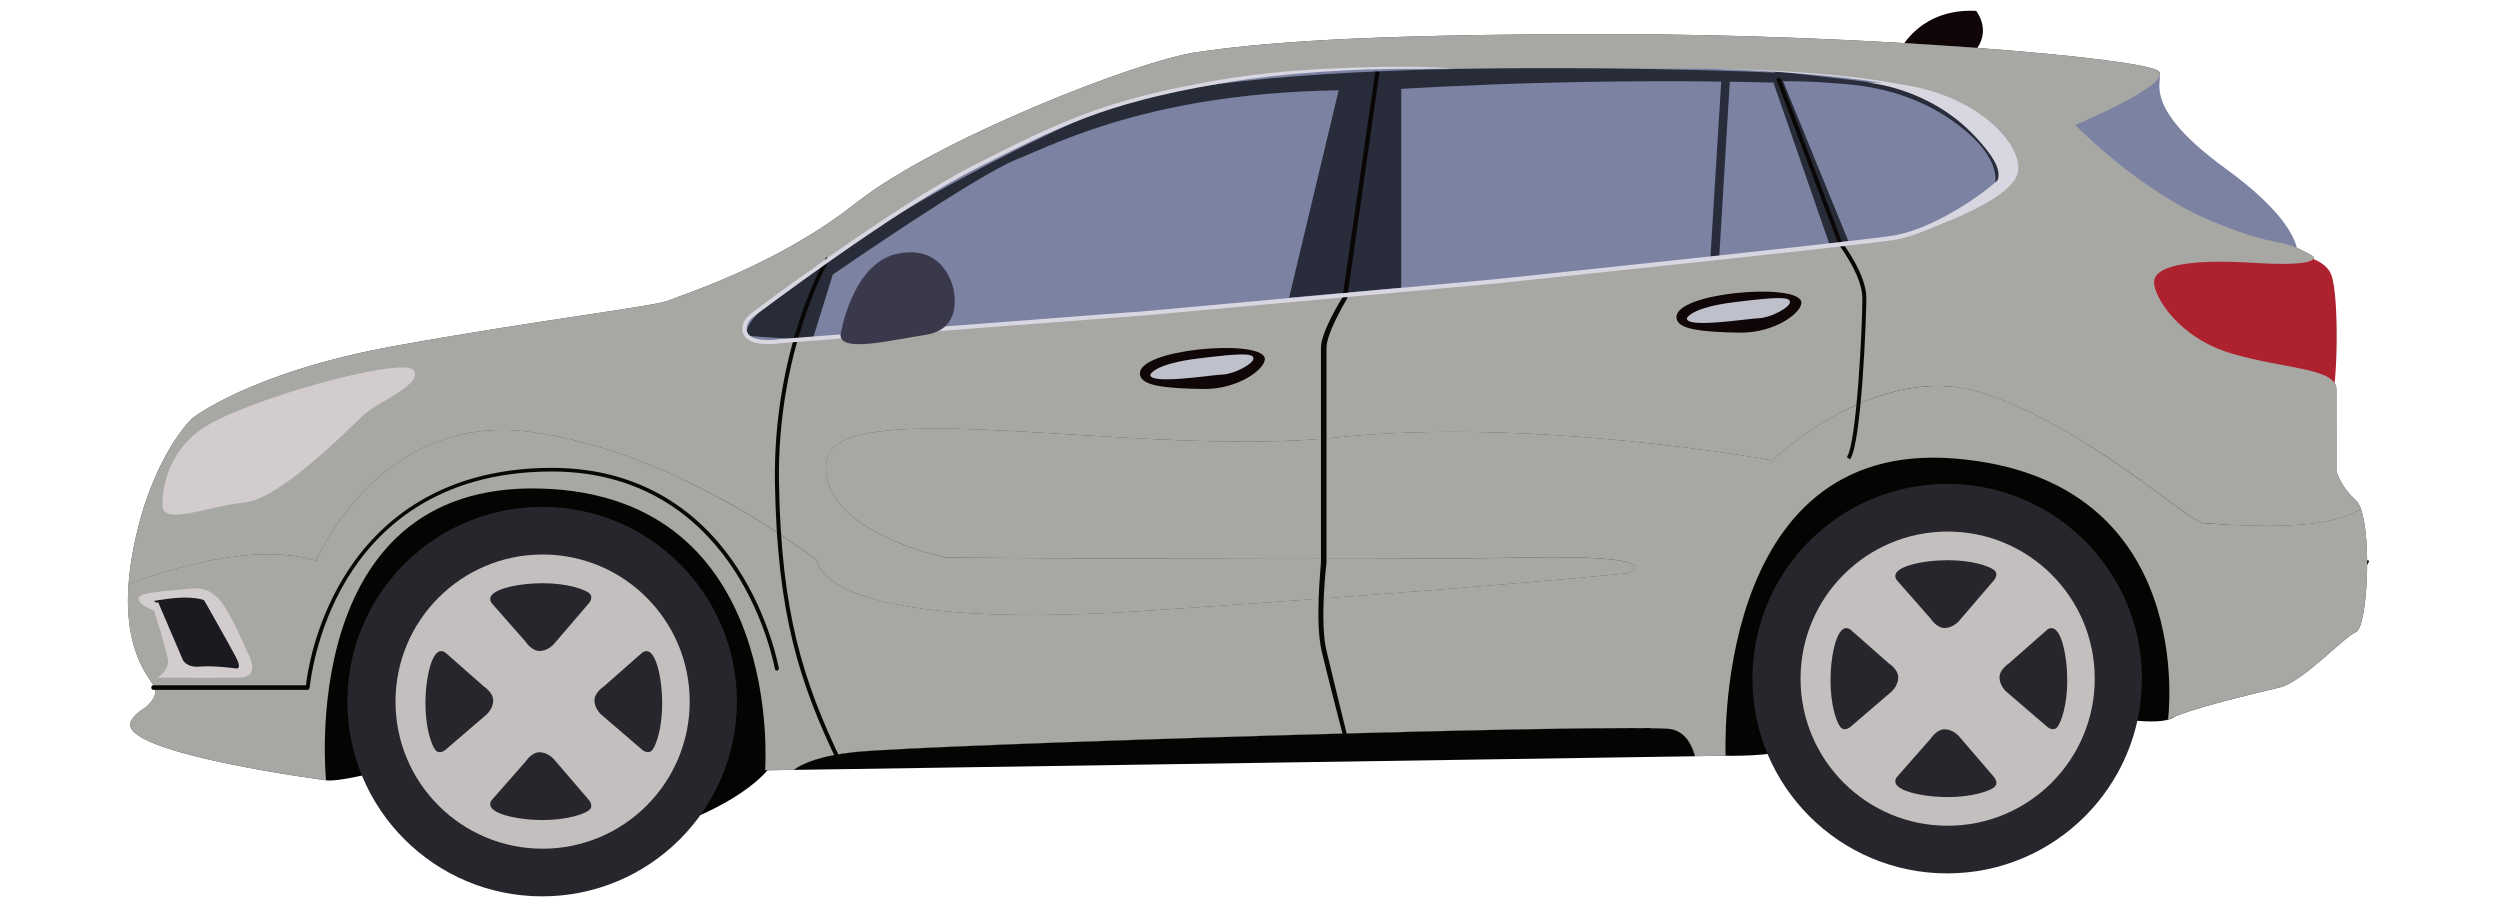<?xml version="1.0" encoding="utf-8"?>
<!-- Generator: Adobe Illustrator 24.0.1, SVG Export Plug-In . SVG Version: 6.00 Build 0)  -->
<svg version="1.1" id="Layer_1" xmlns="http://www.w3.org/2000/svg" xmlns:xlink="http://www.w3.org/1999/xlink" x="0px" y="0px"
	 viewBox="0 0 500 180" enable-background="new 0 0 500 180" xml:space="preserve">
<g>
	<path fill="#100607" d="M380.22,9.67c0,0,3.96-8.05,15-7.5c0,0,3.41,4.09-0.55,8.45C390.72,14.98,380.22,9.67,380.22,9.67z"/>
	<path fill="#353544" d="M472.17,101.76c-0.28-0.76-0.6-1.34-0.98-1.69c-3.41-3.09-3.91-6.01-3.91-6.01V77.93
		c0-4.35-10-4.04-20.85-7.19c-10.85-3.15-15.8-11.61-15.62-14.45c0.19-2.84,5.93-4.61,19.94-3.72c14.01,0.88,11.86-1.32,11.86-1.32
		c-7.76-4.42-5.36-0.95-19.94-6.88C428.1,38.44,415.04,25,415.04,25s19.3-8.08,16.72-10.73c-2.59-2.65-58.61-7.45-110.16-7.45
		c-51.55,0-70.28,1.89-82.21,3.6c-11.92,1.7-52.18,17.54-68.08,30.1c-15.9,12.56-34.76,18.36-37.54,19.56
		c-2.78,1.2-25.68,3.85-54.7,9.09C50.05,74.4,38.44,83.67,38.44,83.67s-8.2,7.57-11.8,26.25c-0.49,2.53-0.78,4.84-0.93,6.94
		c-0.96,13.42,4.12,18.58,5.1,20.38c1.14,2.08-1.76,4.29-1.76,4.29c-3.15,1.89-3.02,3.35-3.02,3.35
		c-0.19,6.06,39.2,11.18,39.2,11.18s-6.17-59.7,42.93-58.34c49.1,1.36,44.88,56.35,44.88,56.35l5.73-0.09
		c1.9-1.39,5.47-2.86,12.21-3.56c14.84-1.55,157.44-5.88,163.39-4.56c2.68,0.59,4,2.96,4.65,5.38l6.13-0.09
		c0,0-2.92-63.51,45.98-59.42c48.9,4.09,42.49,52.26,42.49,52.26c3.41-2.08,17.66-5.36,22.33-6.5c4.67-1.14,12.74-10.03,15.27-11.1
		C473.43,125.43,474.38,107.84,472.17,101.76z"/>
	<path fill="#040402" d="M335.63,141.89c0.23,0.76,9.5,9.26,9.5,9.26s9.92,0.22,12.59-1.41c2.67-1.63,65.81-6.08,65.81-6.08
		s9.01,1.61,11.32-0.31c2.31-1.92,11.35-42.08,11.35-42.08l-64.77-27.72C381.42,73.57,325.25,107.21,335.63,141.89z"/>
	<path fill="#7C82A2" d="M428.7,15.16c0,0,2.76-1.36,3.23,0c0.47,1.36-3.23,6.62,13.13,18.51c16.37,11.88,14.42,17.92,14.42,17.92
		l-47.15-12.27C412.34,39.32,402.01,18.09,428.7,15.16z"/>
	<path fill="#AE222F" d="M456.37,50.62c0,0,8.38,0,9.94,4.48c1.56,4.48,1.17,22.79,0,24.16c-1.17,1.36-47.34-16.56-47.34-16.56
		S428.7,46.14,456.37,50.62z"/>
	<path fill="#040402" d="M58.77,141.74c0,0,4.17,13.97,6.46,14.32c2.29,0.35,8.96-1.42,11.03-1.72c2.07-0.3,59.88,10.28,59.88,10.28
		s13.78-4.79,18.67-12.28c4.89-7.49,9.34-51.66,9.34-51.66l-52.69-9.04l-24.68,4.45l-18.23,16.6L58.77,141.74z"/>
	<path fill="#080705" d="M329.33,146.2l-0.44-0.67c0.08-0.05,7.93-5.26,9.57-9.93c0.14-0.41,0.34-1.11,0.6-2.01
		c1.38-4.87,4.61-16.28,11.8-26.6c8.98-12.9,20.98-19.74,35.66-20.31c19.5-0.76,31.74,7.34,38.57,14.27
		c6.64,6.73,9.6,13.71,10.16,15.13c14.85,0.32,36.98-0.52,37.79-4.12l0.78,0.18c-0.2,0.89-0.8,3.58-20.04,4.5
		c-9.37,0.45-18.72,0.24-18.82,0.24l-0.28-0.01l-0.09-0.26c-0.03-0.08-2.81-7.74-10.1-15.12c-6.72-6.8-18.76-14.75-37.94-14
		c-22.53,0.88-38.25,16.47-46.71,46.33c-0.27,0.94-0.46,1.62-0.61,2.05C337.49,140.79,329.66,145.98,329.33,146.2z"/>
	<g>
		<path fill="#A7A8A3" d="M63.22,112.15c0,0,12.53-29.69,42.59-25.8c30.06,3.88,57.62,25.8,57.62,25.8s0,14.41,65.76,10.02
			c65.76-4.38,96.45-7.52,96.45-7.52s9.39-3.76-21.29-3.13c-30.69,0.63-115.24,0-115.24,0s-25.68-5.39-23.8-19.29
			c1.88-13.9,62.63-0.6,102.09-4.74c39.46-4.15,87.06,4.59,87.06,4.59s20.67-19.88,41.34-13.68c20.67,6.2,42.2,26.24,44.9,26.24
			c2.21,0,23.96,2.37,31.48-2.87c-0.28-0.76-0.6-1.34-0.98-1.69c-3.41-3.09-3.91-6.01-3.91-6.01V77.93c0-4.35-10-4.04-20.85-7.19
			c-10.85-3.15-15.8-11.61-15.62-14.45c0.19-2.84,5.93-4.61,19.94-3.72c14.01,0.88,11.86-1.32,11.86-1.32
			c-7.76-4.42-5.36-0.95-19.94-6.88C428.1,38.44,415.04,25,415.04,25s19.3-8.08,16.72-10.73c-2.59-2.65-58.61-7.45-110.16-7.45
			c-51.55,0-70.28,1.89-82.21,3.6c-11.92,1.7-52.18,17.54-68.08,30.1c-15.9,12.56-34.76,18.36-37.54,19.56
			c-2.78,1.2-25.68,3.85-54.7,9.09C50.05,74.4,38.44,83.67,38.44,83.67s-8.2,7.57-11.8,26.25c-0.49,2.53-0.78,4.84-0.93,6.94
			C33.34,113.96,50.82,108.33,63.22,112.15z"/>
		<path fill="#A7A8A3" d="M440.69,104.63c-2.7,0-24.23-20.04-44.9-26.24c-20.67-6.19-41.34,13.68-41.34,13.68s-47.6-8.74-87.06-4.59
			c-39.46,4.15-100.21-9.16-102.09,4.74c-1.88,13.9,23.8,19.29,23.8,19.29s84.55,0.63,115.24,0c30.69-0.63,21.29,3.13,21.29,3.13
			s-30.69,3.13-96.45,7.52c-65.76,4.38-65.76-10.02-65.76-10.02s-27.56-21.92-57.62-25.8c-30.06-3.88-42.59,25.8-42.59,25.8
			c-12.4-3.82-29.88,1.81-37.52,4.71c-0.96,13.42,4.12,18.58,5.1,20.38c1.14,2.08-1.76,4.29-1.76,4.29
			c-3.15,1.89-3.02,3.35-3.02,3.35c-0.19,6.06,39.2,11.18,39.2,11.18s-6.17-59.7,42.93-58.34c49.1,1.36,44.88,56.35,44.88,56.35
			l5.73-0.09c1.9-1.39,5.47-2.86,12.21-3.56c14.84-1.55,157.44-5.88,163.39-4.56c2.68,0.59,4,2.96,4.65,5.38l6.13-0.09
			c0,0-2.92-63.51,45.98-59.42c48.9,4.09,42.49,52.26,42.49,52.26c3.41-2.08,17.66-5.36,22.33-6.5c4.67-1.14,12.74-10.03,15.27-11.1
			c2.24-0.95,3.19-18.55,0.98-24.62C464.65,107,442.9,104.63,440.69,104.63z"/>
	</g>
	<path fill="#040402" d="M334.35,145.86c-5.95-1.31-148.55,3.02-163.39,4.56c-6.73,0.7-10.31,2.17-12.21,3.56L339,151.25
		C338.35,148.82,337.03,146.45,334.35,145.86z"/>
	<path fill="#D2CCCE" d="M32.52,100.49c0,0-0.4-8.64,7.49-14.46c7.89-5.82,40.33-14.75,42.63-12.04c2.3,2.71-7.2,6.45-9.85,8.93
		c-2.65,2.48-16.71,16.88-23.85,17.57c-7.14,0.69-17.05,4.97-16.42,0.23"/>
	<path fill="#D2CCCE" d="M28.25,120.77c-0.63-0.58-1.15-1.67,1.38-2.13c2.54-0.46,9.62-0.98,9.62-0.98s2.99-0.23,5.3,3.11
		c2.3,3.34,4.95,9.74,4.95,9.74s3,4.95-1.67,5.01s-16.36,0-16.36,0s2.59-1.38,2.07-3.92c-0.52-2.53-2.71-9.45-2.71-9.45
		S28.89,121.34,28.25,120.77z"/>
	<path fill="#1B1A20" d="M31.65,120.48l4.9,11.46c0,0,0.63,1.61,3.4,1.38c2.77-0.23,7.14,0.35,7.14,0.35s1.56,0.52,0-2.42
		c-1.56-2.94-6.22-11.12-6.22-11.12s-0.06-0.35-2.77-0.58c-2.71-0.23-7.26,0.63-7.26,0.63S31.02,120.65,31.65,120.48z"/>
	<path fill="#7C82A2" d="M150.22,63.2c0,0,28.34-21.5,44.87-29.85c16.53-8.35,25.79-12.98,48.45-16.89
		c22.66-3.91,46.99-2.76,46.99-2.76h51.09c0,0,38.03,0.6,46.79,6.15c8.76,5.55,14.54,11.15,13.67,13.84
		c-0.88,2.69-14.02,12.5-23.77,13.9c-9.75,1.4-79.6,8.7-79.6,8.7l-69.2,6.31l-73.29,5.61c0,0-6.36,1.13-7.21-1.8
		C148.47,64.6,150.22,63.2,150.22,63.2z"/>
	<path fill="#282C38" d="M162.47,68.06l4.09-13.15c0,0,28.64-19.82,36.82-23.06c8.18-3.24,29.44-14.64,72.14-13.76
		c0,0,35.89-2.7,79.17-1.57l11.17,32.26l3.8-0.58l-13.73-33.63c0,0-106.08-4.95-135.89,7.62c-29.81,12.57-74.52,39.74-70.43,45
		L162.47,68.06z"/>
	<polygon fill="#292C3B" points="268.12,16.42 257.82,59.54 280.25,57.54 280.25,16.33 	"/>
	<polygon fill="#292C3B" points="343.83,51.65 342.08,51.54 344.25,16.28 346,15.66 	"/>
	<path fill="#292C3B" d="M356.01,16.26c0,0,4.75-0.1,8.9,0.25c4.15,0.35,14.79,0.29,25.11,7.33c10.32,7.04,9.27,12.52,8.81,13.41
		c-0.46,0.89,1.78-0.64,1.78-0.64l0.49-3.77l-7.81-10.21l-12.21-5.37l-26.32-3.06L356.01,16.26z"/>
	<path fill="#D8D6E1" d="M373.39,16.52c0,0,12.34,0.82,21.67,10.8c7.42,7.94,4.85,9.64,0,12.96c-4.85,3.33-13.32,6.89-13.32,6.89
		s20.21-6.37,21.78-12.5C405.1,28.55,393.13,16.11,373.39,16.52z"/>
	<g>
		<path fill="#27262C" d="M147.38,140.32c0,21.51-17.44,38.95-38.95,38.95c-21.51,0-38.95-17.44-38.95-38.95
			c0-21.51,17.44-38.95,38.95-38.95C129.94,101.38,147.38,118.81,147.38,140.32z"/>
		<path fill="#C3BFBE" d="M79.1,140.32c0,16.25,13.17,29.42,29.42,29.42c16.25,0,29.42-13.17,29.42-29.42
			c0-16.25-13.17-29.42-29.42-29.42C92.27,110.9,79.1,124.07,79.1,140.32z"/>
		<g>
			<path fill="#27262C" d="M98.31,120.6l6.81,7.74c0,0,1.18,1.86,2.79,1.86c1.61,0,2.79-1.3,2.79-1.3l7.12-8.3c0,0,0.99-1.18,0-1.98
				c-0.99-0.8-4.46-1.98-9.29-1.98C103.7,116.64,96.58,117.94,98.31,120.6z"/>
			<path fill="#27262C" d="M98.31,160.05l6.81-7.74c0,0,1.18-1.86,2.79-1.86c1.61,0,2.79,1.3,2.79,1.3l7.12,8.3
				c0,0,0.99,1.18,0,1.98c-0.99,0.8-4.46,1.98-9.29,1.98C103.7,164.01,96.58,162.71,98.31,160.05z"/>
			<path fill="#27262C" d="M128.49,130.49l-7.74,6.81c0,0-1.86,1.18-1.86,2.78c0,1.61,1.3,2.79,1.3,2.79l8.29,7.12
				c0,0,1.18,0.99,1.98,0c0.81-0.99,1.98-4.47,1.98-9.29C132.45,135.87,131.15,128.75,128.49,130.49z"/>
			<path fill="#27262C" d="M89.04,130.49l7.74,6.81c0,0,1.86,1.18,1.86,2.79c0,1.61-1.3,2.79-1.3,2.79l-8.29,7.12
				c0,0-1.18,0.99-1.98,0c-0.8-0.99-1.98-4.46-1.98-9.29C85.07,135.87,86.38,128.75,89.04,130.49z"/>
		</g>
	</g>
	<g>
		<path fill="#27262C" d="M428.39,135.73c0,21.51-17.44,38.95-38.95,38.95c-21.51,0-38.95-17.44-38.95-38.95
			c0-21.51,17.44-38.95,38.95-38.95C410.96,96.78,428.39,114.22,428.39,135.73z"/>
		<path fill="#C3BFBE" d="M360.11,135.73c0,16.25,13.17,29.42,29.42,29.42c16.25,0,29.42-13.17,29.42-29.42
			c0-16.25-13.17-29.42-29.42-29.42C373.29,106.31,360.11,119.48,360.11,135.73z"/>
		<g>
			<path fill="#27262C" d="M379.33,116l6.81,7.74c0,0,1.17,1.86,2.78,1.86c1.61,0,2.79-1.3,2.79-1.3l7.12-8.3c0,0,0.99-1.18,0-1.98
				c-0.99-0.81-4.46-1.98-9.29-1.98C384.71,112.04,377.59,113.34,379.33,116z"/>
			<path fill="#27262C" d="M379.33,155.46l6.81-7.74c0,0,1.18-1.86,2.79-1.86c1.61,0,2.79,1.3,2.79,1.3l7.12,8.3
				c0,0,0.99,1.18,0,1.98c-0.99,0.8-4.46,1.98-9.29,1.98C384.71,159.42,377.59,158.12,379.33,155.46z"/>
			<path fill="#27262C" d="M409.5,125.89l-7.74,6.81c0,0-1.86,1.18-1.86,2.79c0,1.61,1.3,2.79,1.3,2.79l8.29,7.12
				c0,0,1.18,0.99,1.98,0c0.81-0.99,1.98-4.47,1.98-9.29C413.47,131.28,412.17,124.16,409.5,125.89z"/>
			<path fill="#27262C" d="M370.05,125.89l7.74,6.81c0,0,1.86,1.18,1.86,2.79c0,1.61-1.3,2.79-1.3,2.79l-8.29,7.12
				c0,0-1.18,0.99-1.98,0c-0.81-0.99-1.98-4.46-1.98-9.29C366.09,131.28,367.39,124.16,370.05,125.89z"/>
		</g>
	</g>
	<path fill="#080705" d="M167.68,152.81c-7.87-16.33-12.23-30.1-12.69-56.03c-0.48-27.02,10.15-45.16,10.26-45.34l0.69,0.41
		c-0.11,0.18-10.62,18.14-10.14,44.92c0.46,25.78,4.79,39.46,12.61,55.69L167.68,152.81z"/>
	<path fill="#080705" d="M268.64,147.27c-0.03-0.11-2.87-11.02-4.29-16.96c-1.41-5.93-0.16-17.09-0.16-17.84V69.56
		c0-3.1,3.85-9.35,4.32-10.13l6.56-45.16l0.83,0.11l-6.48,45.32l-0.03,0.07c-0.04,0.07-4.09,6.77-4.09,9.78l0,42.98
		c-0.01,0.12-1.41,11.72-0.01,17.58c1.41,5.94,4.1,16.84,4.13,16.95L268.64,147.27z"/>
	<path fill="#080705" d="M369.99,91.89l-0.63-0.49c1.98-2.55,3.15-26.52,3.11-31.86c-0.03-4.48-4.7-10.6-4.75-10.66l-0.06-0.1
		L355.27,15.8l0.75-0.28l12.37,32.92c0.48,0.64,4.85,6.51,4.88,11.1C373.29,62.77,372.34,88.86,369.99,91.89z"/>
	<path fill="#D8D6E1" d="M153.57,68.84c-2.82,0-4.54-0.8-4.98-2.31c-0.6-2.06,1.28-3.58,1.36-3.65c0.29-0.22,28.57-21.63,44.94-29.9
		c16.56-8.37,25.68-12.98,48.57-16.93c13.99-2.42,28.58-2.7,38.34-2.7c5.32,0,8.7,0.38,8.74,0.38h51.07
		c1.56,0,38.25,0.45,47.01,5.99c7.42,4.7,14.95,10.82,13.84,14.21c-0.92,2.81-14.29,12.72-24.11,14.13
		c-9.65,1.39-78.92,8.6-79.61,8.68l-69.21,6.29l-73.3,5.6C156.23,68.63,155.02,68.84,153.57,68.84z M281.81,13.76
		c-9.73,0-24.27,0.6-38.2,3.01c-22.76,3.93-31.84,8.57-48.33,16.9c-16.3,8.24-44.52,29.62-44.8,29.84
		c-0.01,0.01-1.51,1.25-1.07,2.77c0.41,1.41,2.5,1.72,4.17,1.72c1.37,0,2.55-0.2,2.56-0.2l73.33-5.61l69.2-6.31
		c0.69-0.07,69.94-7.31,79.58-8.7c9.79-1.41,22.69-11.34,23.43-13.61c0.77-2.35-4.78-8.04-13.49-13.55
		c-8.56-5.42-46.19-6.28-46.57-6.28h-51.08C290.48,13.73,287.11,13.76,281.81,13.76z"/>
	<path fill="#080705" d="M61.55,137.98h-30.9c-0.22,0-0.4-0.24-0.4-0.46c0-0.22,0.18-0.46,0.4-0.46h30.54
		c0.24-2.29,1.67-11.94,7.55-21.59c6.06-9.95,18.2-21.89,41.64-21.9c19.86,0,31.15,10.88,37.12,20.05
		c6.46,9.91,8.25,19.94,8.27,20.04c0.04,0.22-0.11,0.42-0.33,0.45c-0.22,0.04-0.43-0.11-0.46-0.33c-0.02-0.1-1.79-10.01-8.16-19.78
		c-5.86-8.99-16.94-19.7-36.44-19.7c-23.07,0-35,11.65-40.95,21.43c-6.46,10.61-7.47,21.56-7.48,21.67
		C61.93,137.6,61.76,137.98,61.55,137.98z"/>
	<path fill="#3A394B" d="M168.11,66.94c0,0,2.24-14.41,11.52-16.23c9.27-1.82,11,6.73,11.09,7.29c0.1,0.55,1.76,7.81-5.5,8.95
		C177.96,68.07,168.01,70.58,168.11,66.94z"/>
	<path fill="#100607" d="M227.98,74.75c-0.08-2.42,5.4-4.14,11.73-4.85c6.33-0.7,12.67-0.23,13.22,1.64
		c0.55,1.88-4.93,6.41-12.47,6.26C232.91,77.65,228.06,77.18,227.98,74.75z"/>
	<path fill="#BEC0CC" d="M230.07,74.91c0,0,0.68-2.11,9.51-3.21c8.84-1.09,11.1-1.09,11.1,0c0,1.1-3.91,3.13-6.18,3.21
		C242.24,74.99,229.78,77.02,230.07,74.91z"/>
	<path fill="#100607" d="M335.29,63.48c-0.08-2.42,5.4-4.14,11.73-4.85c6.33-0.7,12.67-0.23,13.22,1.64
		c0.55,1.88-4.93,6.41-12.47,6.26C340.22,66.37,335.37,65.9,335.29,63.48z"/>
	<path fill="#BEC0CC" d="M337.38,63.64c0,0,0.68-2.11,9.51-3.21c8.84-1.09,11.1-1.09,11.1,0c0,1.09-3.91,3.13-6.18,3.21
		C349.55,63.71,337.09,65.75,337.38,63.64z"/>
</g>
</svg>
